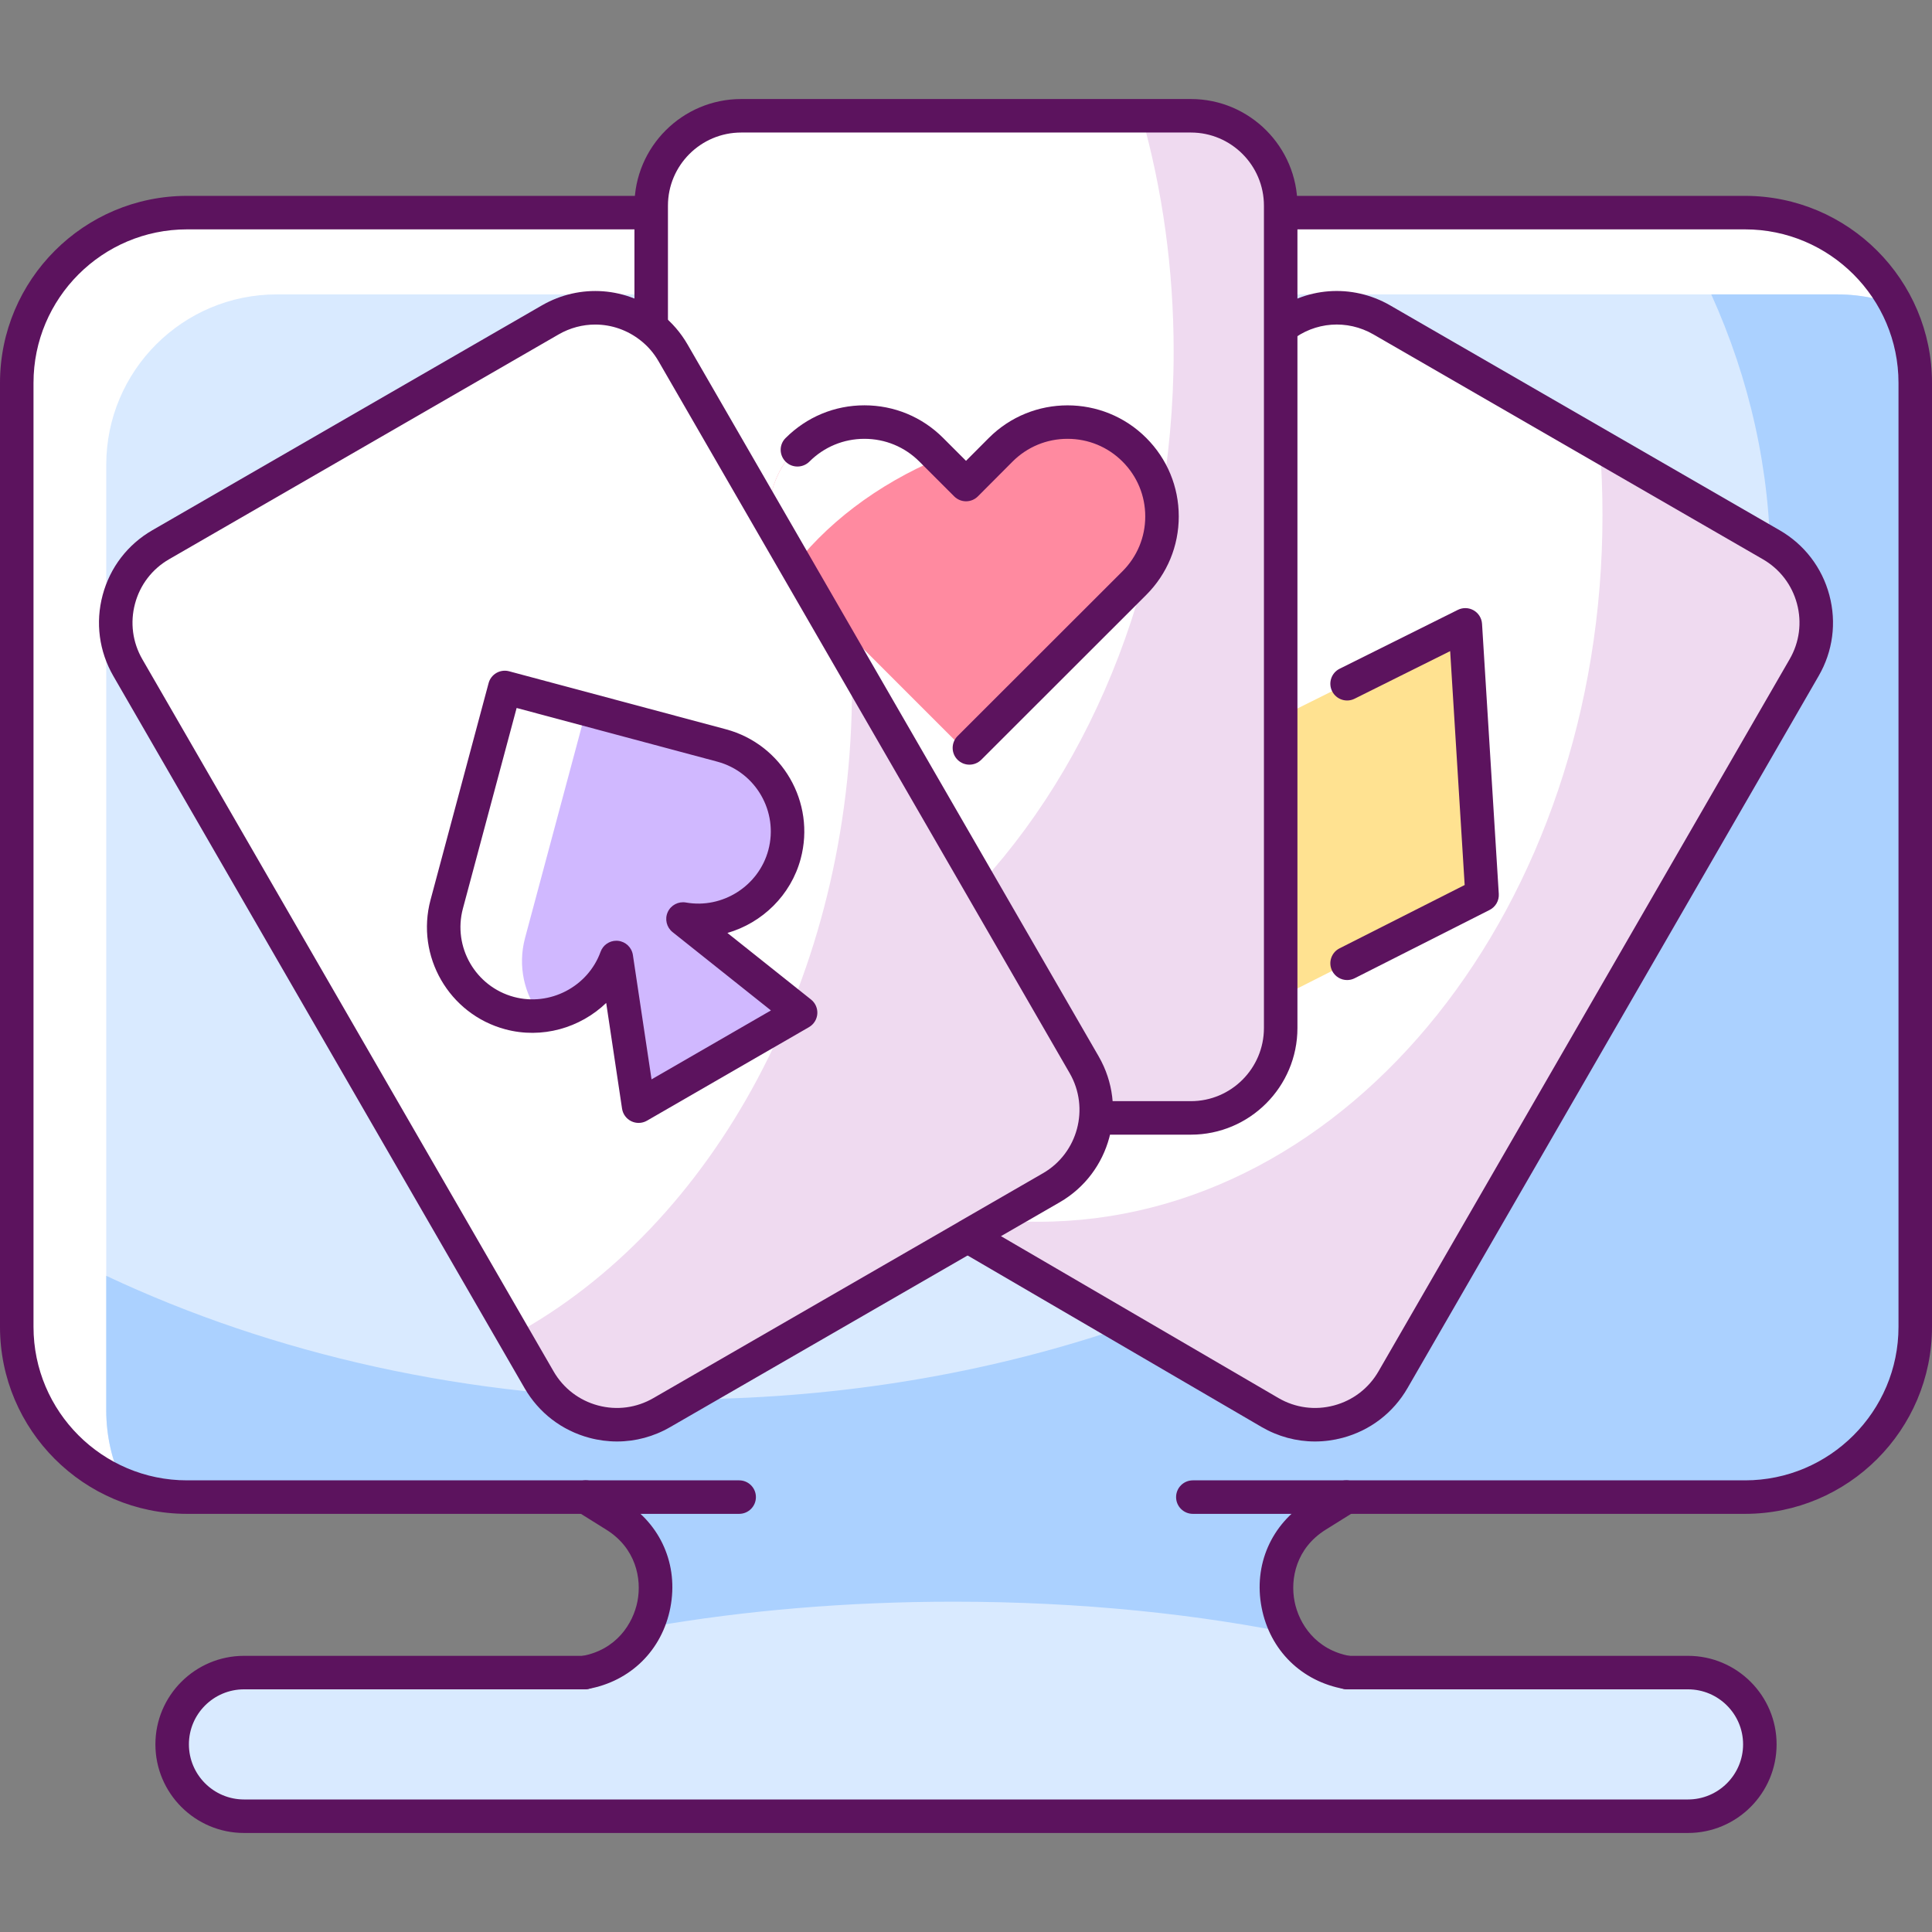 <svg xmlns="http://www.w3.org/2000/svg" enable-background="new 0 0 5000 5000" viewBox="0 0 5000 5000" id="card-game">
  <rect x="0" y="0" width="5000" height="5000" fill="#808080" stroke="none"/>
  <path fill="#fff" d="M4983.94,991.095v2446.822c0,243.643-197.69,441.33-441.33,441.33H504.75
			c-67.343,0-130.933-15.03-187.861-41.91c-150.005-70.519-253.469-222.831-253.469-399.42V991.095
			c0-243.35,197.394-440.751,441.33-440.751h4037.86c176.585,0,328.898,103.76,399.417,253.469
			C4968.911,860.747,4983.94,924.044,4983.94,991.095z"></path>
  <path fill="#d9eaff" d="M4983.94,991.095v2446.822c0,243.643-197.69,441.33-441.33,441.33H504.75
			c-67.343,0-130.933-15.03-187.861-41.91c-26.884-56.936-41.913-120.518-41.913-187.572V1202.947
			c0-243.354,197.69-441.041,441.33-441.041h4038.149c67.054,0,130.637,15.029,187.572,41.906
			C4968.911,860.747,4983.94,924.044,4983.94,991.095z"></path>
  <path fill="#abd1ff" d="M4983.94,991.095v2446.822c0,243.643-197.69,441.33-441.33,441.33H504.75
			c-67.343,0-130.933-15.03-187.861-41.91c-26.884-56.936-41.913-120.518-41.913-187.572V3301.79
			c430.64,202.601,938.149,319.651,1481.214,319.651c1560.404,0,2825.723-965.894,2825.723-2157.512
			c0-245.665-53.753-482.082-153.181-702.024h325.723c67.054,0,130.637,15.029,187.572,41.906
			C4968.911,860.747,4983.94,924.044,4983.94,991.095z"></path>
  <path fill="#d9eaff" d="M3509.253,3879.182l-76.359,47.651c-172.629,107.727-121.514,371.583,78.855,407.051l-0.105,0.147
			h883.121c103.097,0,186.304,83.207,186.304,185.973c0,102.766-83.207,186.304-186.304,186.304H652.439
			c-103.097,0-186.304-83.538-186.304-186.304c0-102.766,83.207-185.973,186.304-185.973h883.121l-0.105-0.147
			c200.369-35.468,251.484-299.325,78.855-407.051l-76.359-47.651H3509.253z"></path>
  <path fill="#abd1ff" d="M3509.373,3861.905l-76.594,47.688c-121.097,75.433-132.083,227.746-58.671,324.277
			c-269.077-56.646-578.035-88.73-906.354-88.73c-277.749,0-541.329,23.123-778.907,64.165
			c54.917-96.242,36.706-230.35-74.562-299.711l-76.297-47.688H3509.373z"></path>
  <path fill="#5c135e" d="M1513.249,4371.85c-20.632,0-38.921-14.783-42.64-35.803
				c-4.17-23.578,11.558-46.073,35.132-50.247c89.005-15.756,132.76-83.544,144.036-141.729
				c11.269-58.185-4.008-137.407-80.693-185.258l-76.248-47.583c-20.307-12.677-26.503-39.419-13.823-59.733
				c12.687-20.304,39.422-26.499,59.73-13.826l76.248,47.583c95.335,59.493,141.277,164.986,119.904,275.308
				c-21.366,110.325-103.386,191.029-214.039,210.617C1518.301,4371.631,1515.754,4371.85,1513.249,4371.85z"></path>
  <path fill="#5c135e" d="M4368.431 4743.723H631.569c-126.487 0-229.386-102.902-229.386-229.386 0-126.3 102.899-229.051 229.386-229.051h881.834c23.941 0 43.353 19.412 43.353 43.353 0 23.941-19.411 43.353-43.353 43.353H631.569c-78.675 0-142.681 63.857-142.681 142.346 0 78.675 64.006 142.681 142.681 142.681h3736.861c78.668 0 142.674-64.006 142.674-142.681 0-78.488-64.006-142.346-142.674-142.346h-881.834c-23.941 0-43.353-19.412-43.353-43.353 0-23.941 19.411-43.353 43.353-43.353h881.834c126.48 0 229.379 102.751 229.379 229.051C4597.81 4640.82 4494.911 4743.723 4368.431 4743.723zM4516.065 3917.833H3087.059c-23.941 0-43.353-19.411-43.353-43.353 0-23.945 19.411-43.352 43.353-43.352h1429.006c219.035 0 397.229-178.198 397.229-397.233V990.844c0-219.035-178.195-397.233-397.229-397.233H3314.406c-23.941 0-43.353-19.408-43.353-43.353 0-23.941 19.411-43.353 43.353-43.353h1201.659C4782.905 506.906 5000 724 5000 990.844v2443.05C5000 3700.738 4782.905 3917.833 4516.065 3917.833zM1912.941 3917.833H483.935C217.095 3917.833 0 3700.738 0 3433.894V990.844C0 724 217.095 506.906 483.935 506.906h1201.348c23.941 0 43.353 19.411 43.353 43.353 0 23.945-19.411 43.353-43.353 43.353H483.935c-219.035 0-397.229 178.198-397.229 397.233v2443.05c0 219.035 178.194 397.233 397.229 397.233h1429.006c23.941 0 43.353 19.408 43.353 43.352C1956.293 3898.421 1936.882 3917.833 1912.941 3917.833z"></path>
  <path fill="#5c135e" d="M3486.751,4371.85c-2.505,0-5.052-0.219-7.606-0.67
				c-110.654-19.588-192.674-100.295-214.046-210.621c-21.373-110.322,24.576-215.814,119.911-275.304l76.248-47.583
				c20.322-12.669,47.05-6.485,59.73,13.826c12.68,20.314,6.485,47.057-13.823,59.733l-76.248,47.583
				c-76.686,47.851-91.962,127.073-80.694,185.254c11.269,58.188,55.031,125.976,144.036,141.732
				c23.574,4.174,39.302,26.668,35.132,50.247C3525.673,4357.067,3507.384,4371.85,3486.751,4371.85z"></path>
  <g>
    <path fill="#fff" d="M3314.538,847.574c72.652-57.997,176.173-68.91,261.61-19.644l1007.775,581.84
				c111.316,64.233,149.669,206.731,85.125,318.048L3605.146,3570.623c-64.233,111.317-206.731,149.669-318.048,85.125
				l-782.958-456.804L3314.538,847.574z"></path>
    <path fill="#efdaf0" d="M4668.907,1727.799L3605.033,3570.574c-64.161,111.274-206.645,149.712-317.919,85.262
				l-782.943-456.935l16.758-48.846c54.339,7.801,109.828,11.851,165.903,11.851c806.645,0,1460.398-818.788,1460.398-1828.902
				c0-60.696-2.307-120.521-6.936-179.479l443.645,256.355C4695.205,1474.045,4733.647,1616.532,4668.907,1727.799z"></path>
    <polygon fill="#ffe291" points="3302.434 2586.05 3835.575 2316.206 3792.233 1617.125 3302.434 1861.065"></polygon>
    <path fill="#5c135e" d="M3486.328,2536.356c-15.827,0-31.082-8.7-38.717-23.786
					c-10.81-21.362-2.258-47.445,19.101-58.259l323.832-163.899l-37.538-605.324l-247.386,123.21
					c-21.458,10.683-47.459,1.951-58.135-19.478c-10.669-21.433-1.948-47.459,19.482-58.131l305.938-152.369
					c13.011-6.477,28.408-6.012,40.996,1.256c12.588,7.264,20.702,20.357,21.599,34.868l43.346,699.082
					c1.072,17.281-8.242,33.541-23.688,41.363l-349.283,176.787C3499.594,2534.85,3492.911,2536.356,3486.328,2536.356z"></path>
    <path fill="#5c135e" d="M3403.116,3730.539c-47.925,0-95.201-12.609-137.763-37.288l-783.056-456.86
					c-20.682-12.066-27.667-38.614-15.601-59.292c12.066-20.678,38.604-27.67,59.292-15.601l782.958,456.804
					c43.607,25.286,94.587,32.063,143.429,19.006c48.976-13.078,89.895-44.457,115.219-88.349l1063.91-1842.817
					c25.38-43.776,32.154-94.749,19.101-143.605c-13.082-48.969-44.453-89.887-88.349-115.215L3554.469,865.475
					c-68.021-39.228-151.579-32.952-212.882,15.979c-18.713,14.938-45.978,11.879-60.929-6.834
					c-14.938-18.709-11.875-45.988,6.837-60.926c89.351-71.348,211.175-80.492,310.306-23.32l1007.8,581.852
					c63.97,36.914,109.708,96.556,128.773,167.938c19.037,71.259,9.152,145.627-27.822,209.4L3642.691,3592.3
					c-36.917,63.974-96.562,109.711-167.942,128.777C3451.048,3727.406,3427,3730.539,3403.116,3730.539z"></path>
    <g>
      <path fill="#fff" d="M1685.284,847.574V541.797v-9.479c0-128.728,104.266-232.688,232.994-232.688h1163.747
				c128.422,0,232.383,103.961,232.383,232.688v9.479v305.767v1007.501v720.692v84.697c0,128.728-103.961,232.688-232.383,232.688
				h-246.142L1685.284,847.574z"></path>
      <path fill="#efdaf0" d="M3314.287,532.428v2128.031c0,128.615-103.76,232.66-232.371,232.66h-245.954l-324.855-577.746
				c321.673-335.548,526.3-840.754,526.3-1405.781c0-213.874-29.191-419.075-82.951-609.826h127.461
				C3210.527,299.767,3314.287,403.524,3314.287,532.428z"></path>
      <path fill="#ff8aa0" d="M2932.606,1505.974l-435.852,435.503l-435.453-435.503c-95.419-95.425-95.419-249.895,0-345.325
				c95.419-95.43,250.276-95.43,345.69,0l90.167,90.173l89.758-90.173c95.419-95.43,250.276-95.43,345.69,0
				C3028.03,1256.079,3028.03,1410.549,2932.606,1505.974z"></path>
      <path fill="#fff" d="M2431.916,1185.603c-162.431,68.5-297.979,171.678-390.752,297.111
				c-74.569-95.663-67.922-233.814,20.23-321.962c95.377-95.666,250.287-95.666,345.664,0L2431.916,1185.603z"></path>
      <path fill="#5c135e" d="M2508.82,1978.957c-11.099,0-22.198-4.237-30.666-12.708
					c-16.927-16.938-16.913-44.386,0.021-61.31l426.865-426.558c37.948-37.948,58.855-88.356,58.855-141.922
					c0-53.566-20.907-103.975-58.862-141.933c-37.962-37.958-88.476-58.862-142.251-58.862c-53.767,0-104.282,20.904-142.244,58.862
					l-89.746,90.06c-8.128,8.153-19.157,12.74-30.673,12.75c-0.007,0-0.021,0-0.035,0c-11.494,0-22.523-4.565-30.652-12.698
					l-90.113-90.113c-37.962-37.958-88.476-58.862-142.251-58.862c-53.767,0-104.282,20.904-142.244,58.862
					c-16.914,16.931-44.686,17.245-61.614,0.311c-16.935-16.927-17.245-44.065-0.31-60.996
					c54.953-54.956,127.242-84.881,204.168-84.881c76.933,0,149.222,29.925,203.554,84.257l59.405,59.405l59.151-59.352
					c112.291-112.291,294.923-112.294,407.157-0.053c54.339,54.335,84.264,126.516,84.264,203.244
					c0,76.728-29.925,148.908-84.264,203.243l-426.872,426.569C2530.997,1974.727,2519.912,1978.957,2508.82,1978.957z"></path>
      <path fill="#5c135e" d="M3082.028,2936.493h-246.145c-23.941,0-43.353-19.408-43.353-43.353
					c0-23.941,19.411-43.353,43.353-43.353h246.145c104.226,0,189.026-84.938,189.026-189.336V532.318
					c0-104.398-84.8-189.336-189.026-189.336H1918.275c-104.564,0-189.639,84.938-189.639,189.336v315.255
					c0,23.941-19.411,43.353-43.353,43.353c-23.941,0-43.352-19.411-43.352-43.353V532.318
					c0-152.21,123.968-276.041,276.344-276.041h1163.753c152.038,0,275.731,123.831,275.731,276.041v2128.134
					C3357.759,2812.662,3234.066,2936.493,3082.028,2936.493z"></path>
    </g>
    <g>
      <path fill="#fff" d="M2500.086,3201.438l-787.324,454.309c-111.317,64.545-253.503,26.192-317.736-85.125
				L330.814,1727.818c-64.233-111.317-26.192-253.815,85.125-318.048l1008.086-581.84c85.436-49.266,188.646-38.353,261.298,19.644
				c22.139,17.461,41.471,39.6,56.438,65.48L2805.973,2755.86c64.233,111.628,26.192,253.814-85.125,318.048l-216.709,125.036
				L2500.086,3201.438z"></path>
      <path fill="#efdaf0" d="M2720.933,3074.044l-216.763,124.857l-4.05,2.597l-787.283,454.338
				c-111.267,64.45-253.469,26.012-317.919-85.262l-66.468-115.318c515.892-281.792,876.585-926.588,876.585-1676.879
				c0-21.676-0.289-43.353-1.157-65.029l602.025,1042.488C2870.063,2867.396,2832.2,3009.594,2720.933,3074.044z"></path>
      <path fill="#5c135e" d="M1596.828,3730.539c-23.843,0-47.826-3.122-71.478-9.441
					c-71.316-19.044-130.933-64.789-167.878-128.805L293.272,1749.497c-36.861-63.882-46.662-138.299-27.603-209.562
					c19.066-71.298,64.74-130.862,128.604-167.713l1008.082-581.841c99.039-57.101,220.736-47.957,310.016,23.31
					c26.785,21.133,49.371,47.315,66.92,77.663l1064.227,1842.828c75.994,132.079,30.673,301.295-101.001,377.275l-216.707,125.037
					c-0.339,0.194-0.67,0.381-1.009,0.564c-0.981,0.677-1.997,1.323-3.048,1.93l-787.325,454.31
					C1691.937,3717.937,1644.696,3730.539,1596.828,3730.539z M1540.414,839.943c-32.458,0-65.071,8.439-94.735,25.543
					L437.612,1447.316c-43.79,25.268-75.105,66.116-88.187,115.021c-13.075,48.909-6.35,99.981,18.939,143.81l1064.206,1842.796
					c25.352,43.938,66.25,75.324,115.155,88.385c48.736,13.029,99.618,6.245,143.288-19.083l787.403-454.355
					c0.339-0.194,0.67-0.381,1.009-0.564c0.981-0.681,1.997-1.323,3.048-1.93l216.707-125.037
					c90.318-52.113,121.365-168.245,69.22-258.874L1704.214,934.734c-12.016-20.784-27.406-38.664-45.737-53.122
					C1623.874,853.991,1582.278,839.943,1540.414,839.943z"></path>
      <path fill="#fff" d="M2072.091,2620.578l-245.086,141.616l-174.285,100.577l-22.537-150.577l-35.266-234.104
				c-30.63,85.259-108.085,142.776-195.087,150.866c-26.587,2.311-53.753,0.289-80.919-6.936
				c-122.832-32.948-195.665-159.249-162.72-282.081l150.288-560.694l560.987,150.002c41.328,10.983,77.165,32.659,104.91,61.561
				c54.918,56.068,79.769,139.015,57.803,220.517c-30.92,116.186-146.244,187.861-262.712,167.053L2072.091,2620.578z"></path>
      <path fill="#d0b8ff" d="M2072.091,2620.578l-245.086,141.616l-174.285,100.577l-22.537-150.577l-35.266-234.104
				c-30.63,85.259-108.085,142.776-195.087,150.866c-43.056-54.914-60.4-128.615-41.038-201.444l150.295-560.694l463.289,123.99
				c54.918,56.068,79.769,139.015,57.803,220.517c-30.92,116.186-146.244,187.861-262.712,167.053L2072.091,2620.578z"></path>
      <path fill="#5c135e" d="M1652.74,2906.103c-6.428,0-12.863-1.429-18.826-4.301c-12.92-6.227-21.923-18.441-24.047-32.624
					l-41.024-273.582c-67.379,64.764-166.242,93.662-261.146,68.222c-145.701-39.048-232.47-189.35-193.443-335.044l150.245-560.846
					c6.202-23.123,29.967-36.833,53.083-30.662l561.156,150.118c0.007,0.004,0.014,0.004,0.014,0.007
					c145.694,39.045,232.477,189.343,193.443,335.044c-25.423,94.918-99.879,166.079-189.646,192.049l216.41,172.313
					c11.219,8.933,17.294,22.837,16.229,37.14c-1.065,14.299-9.137,27.148-21.556,34.321l-419.216,242.038
					C1667.728,2904.155,1660.241,2906.103,1652.74,2906.103z M1595.021,2434.622c1.432,0,2.872,0.071,4.318,0.215
					c19.743,1.965,35.633,17.086,38.576,36.709l48.264,321.839l308.986-178.399l-254.583-202.714
					c-15.523-12.359-20.674-33.682-12.504-51.763c8.171-18.085,27.611-28.267,47.106-24.834
					c94.636,16.825,188.362-42.735,213.256-135.674c26.665-99.526-32.606-202.189-132.125-228.861l-519.279-138.913
					l-139.026,518.986c-26.665,99.519,32.613,202.182,132.132,228.857c92.922,24.912,191.389-26.428,224.137-116.856
					C1560.538,2445.926,1576.937,2434.622,1595.021,2434.622z"></path>
    </g>
  </g>
</svg>

